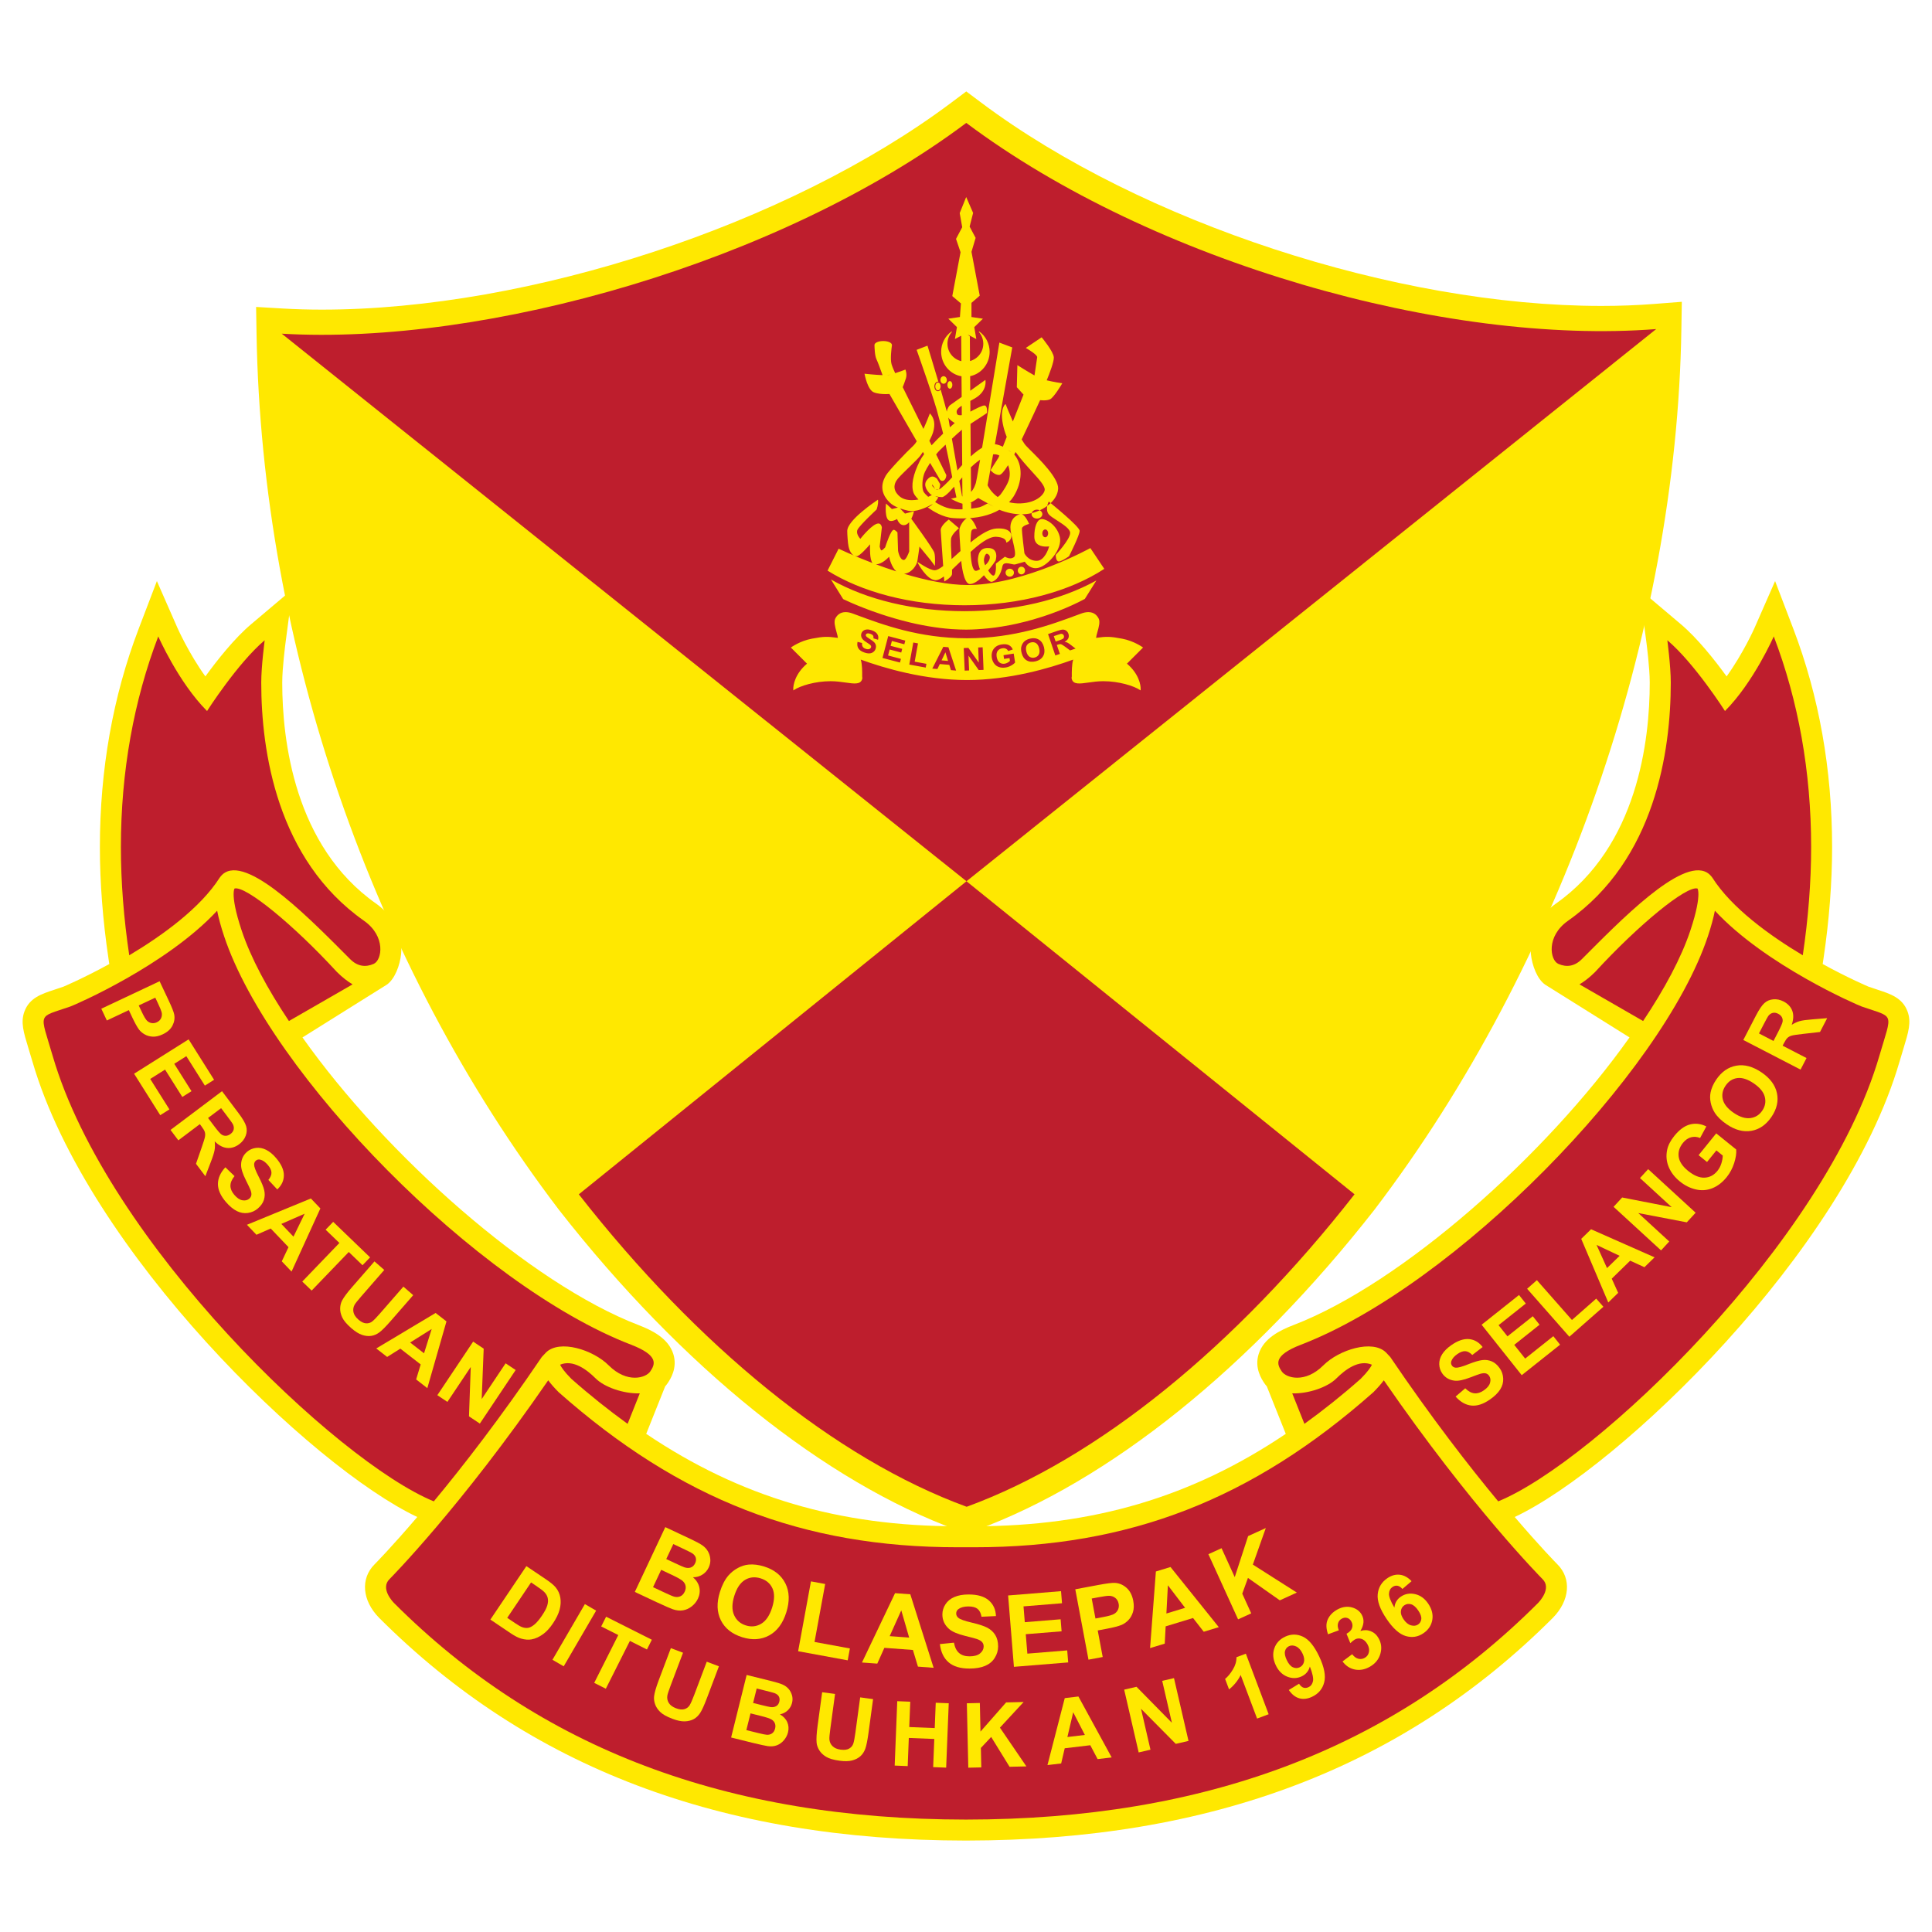 <?xml version="1.0" encoding="utf-8"?>
<!-- Generator: Adobe Illustrator 14.0.0, SVG Export Plug-In . SVG Version: 6.00 Build 43363)  -->
<!DOCTYPE svg PUBLIC "-//W3C//DTD SVG 1.1//EN" "http://www.w3.org/Graphics/SVG/1.1/DTD/svg11.dtd">
<svg version="1.1" id="Layer_1" xmlns="http://www.w3.org/2000/svg" xmlns:xlink="http://www.w3.org/1999/xlink" x="0px" y="0px"
	 width="316" height="316" viewBox="0 0 512 512" enable-background="new 0 0 512 512" xml:space="preserve">
<g>
	<path fill="#FFE800" d="M505.512,268.039c-1.338-3.596-4.518-4.639-7.887-5.742c-0.71-0.233-1.517-0.496-2.43-0.814
		c-0.067-0.025-5.298-2.234-12.164-6.004l0.222-1.497c1.507-10.146,2.271-20.078,2.271-29.524c0-20.494-3.453-39.937-10.266-57.79
		l-4.839-12.676l-5.455,12.423c-0.037,0.084-2.987,6.719-7.394,12.839c-3.188-4.387-7.74-10.125-12.128-13.832l-10.99-9.286
		l1.885,14.266c0.01,0.065,0.863,6.592,0.863,10.481c0,15.342-3.23,43.356-24.87,58.579c-4.648,3.27-7.13,8.24-6.636,13.29
		c0.302,3.076,1.69,6.742,3.799,8.199l22.345,13.979c-22.068,31.193-60.316,65.181-89.063,76.231
		c-3.593,1.381-7.889,3.499-9.208,7.647c-1.187,3.727,0.81,6.722,1.465,7.706c0.207,0.31,0.436,0.603,0.685,0.883l5.028,12.589
		c-24.968,16.818-51.206,24.488-82.508,24.488h-4.476c-31.301,0-57.542-7.67-82.509-24.488l5.027-12.589
		c0.25-0.28,0.479-0.573,0.686-0.883c0.655-0.984,2.651-3.979,1.465-7.706c-1.318-4.148-5.613-6.267-9.206-7.647
		c-28.747-11.051-66.995-45.038-89.064-76.231l22.344-13.979c2.108-1.457,3.499-5.124,3.8-8.199
		c0.492-5.05-1.989-10.021-6.638-13.29c-21.639-15.222-24.87-43.237-24.87-58.579c0-3.889,0.856-10.417,0.865-10.481l1.885-14.266
		l-10.991,9.286c-4.389,3.707-8.939,9.445-12.128,13.832c-4.405-6.12-7.355-12.755-7.392-12.839l-5.455-12.423l-4.839,12.676
		c-6.815,17.853-10.269,37.296-10.269,57.79c0,9.446,0.765,19.378,2.273,29.524l0.224,1.497c-6.868,3.77-12.101,5.979-12.167,6.004
		c-0.912,0.318-1.719,0.581-2.428,0.814c-3.368,1.104-6.55,2.146-7.888,5.742c-1.06,2.848-0.255,5.479,1.075,9.834
		c0.309,1.007,0.663,2.164,1.051,3.499c14.7,50.42,74.133,107.508,101.972,120.649c-6.73,7.875-10.963,12.188-11.316,12.544
		c-3.792,3.79-3.299,9.615,1.222,14.195c39.67,39.669,90.536,58.97,155.501,59.009l0,0H256h0.006l0,0
		c64.965-0.039,115.831-19.34,155.501-59.009c4.521-4.58,5.013-10.405,1.223-14.195c-0.354-0.355-4.585-4.669-11.315-12.544
		c27.838-13.142,87.27-70.229,101.972-120.649c0.388-1.335,0.74-2.492,1.05-3.499C505.767,273.518,506.57,270.887,505.512,268.039z"
		/>
	<path fill="#FFE800" d="M253.881,405.581c-35.466-12.972-73.022-43.144-105.75-84.956C98.544,255.445,69.354,170.881,67.988,88.54
		l-0.119-7.197l7.185,0.422c3.299,0.193,6.75,0.291,10.261,0.291c55.087-0.001,123.658-22.545,166.755-54.828l4.002-2.998
		l4.002,2.998c42.326,31.704,109.898,53.845,164.323,53.845c4.815,0,9.521-0.176,13.991-0.526l7.313-0.569l-0.119,7.332
		c-1.276,80.814-31.671,168.006-81.302,233.235c-32.778,41.889-70.335,72.063-105.814,85.036l-2.292,0.839L253.881,405.581z"/>
	<path fill-rule="evenodd" clip-rule="evenodd" fill="#BE1E2D" d="M153.391,316.509l102.736-82.964l102.839,82.958
		c-31.478,40.228-67.896,70.045-102.792,82.807C221.277,386.547,184.873,356.734,153.391,316.509L153.391,316.509z M438.909,87.206
		c-55.748,4.354-133.449-17.642-182.836-54.633C206.61,69.622,128.792,91.603,74.665,88.429l181.462,145.116L438.909,87.206
		L438.909,87.206z"/>
	<path fill="#BE1E2D" d="M114.964,397.875c-25.558-10.448-86.551-68.474-101.008-118.059c-3.436-11.788-4.167-9.996,4.68-13.08
		c1.196-0.42,25.459-10.895,38.909-25.389c0.391,1.97,0.995,4.203,1.854,6.782c12.166,36.502,67.118,92.579,107.83,108.226
		c7.587,2.918,6.282,5.313,5.107,7.075c-1.176,1.763-6.185,3.246-11.032-1.6c-4.148-4.148-13.068-6.945-16.62-3.392l-1.105,1.176
		C132.652,375.743,122.657,388.604,114.964,397.875z M58.229,232.578c0.386-0.529,0.829-1,1.408-1.338
		c6.819-4.018,23.328,13.108,33.169,22.95c1.915,1.914,4.05,2.214,6.239,1.241c2.188-0.972,3.282-7.294-2.579-11.417
		c-23.1-16.25-27.233-44.985-27.233-63.128c0-4.313,0.913-11.211,0.913-11.211c-7.202,6.085-15.274,18.752-15.274,18.752
		c-7.577-7.576-12.93-19.772-12.93-19.772c-6.49,17.003-9.904,35.835-9.904,55.805c0,9.362,0.765,18.965,2.213,28.706
		C43.139,247.851,53.129,240.603,58.229,232.578z M62.179,235.459c-0.025,0.041-0.053,0.073-0.077,0.11
		c-0.074,0.178-0.189,0.582-0.189,1.429c0,1.519,0.393,4.377,2.126,9.583c2.431,7.293,6.843,15.49,12.526,24l16.867-9.712
		c-1.275-0.768-2.64-1.779-4.158-3.295C77.683,244.962,65.111,234.719,62.179,235.459z M148.431,361.661
		c0.309,0.632,1.03,1.779,2.979,3.739c4.947,4.378,9.912,8.321,14.914,11.936l3.225-8.078c-4.336,0.118-9.375-1.639-11.702-3.967
		C155.508,362.956,151.869,360.208,148.431,361.661z M412.963,255.43c2.188,0.973,4.323,0.673,6.237-1.241
		c9.844-9.842,26.351-26.968,33.169-22.95c0.58,0.338,1.023,0.809,1.41,1.338c5.099,8.025,15.09,15.273,23.977,20.586
		c1.448-9.741,2.214-19.344,2.214-28.706c0-19.97-3.414-38.802-9.902-55.805c0,0-5.355,12.197-12.932,19.772
		c0,0-8.072-12.667-15.275-18.752c0,0,0.914,6.899,0.914,11.211c0,18.144-4.135,46.878-27.234,63.128
		C409.681,248.136,410.773,254.458,412.963,255.43z M422.731,257.574c-1.517,1.516-2.882,2.527-4.155,3.295l16.866,9.712
		c5.682-8.51,10.095-16.707,12.526-24c1.731-5.206,2.125-8.063,2.125-9.583c0-0.848-0.113-1.251-0.188-1.429
		c-0.025-0.038-0.053-0.07-0.077-0.11C446.896,234.719,434.325,244.962,422.731,257.574z M366.726,365.796
		c-0.719,0.972-1.633,2.018-2.778,3.164c-32.149,28.444-64.714,41.081-105.703,41.081h-4.481c-40.99,0-73.555-12.637-105.702-41.081
		c-1.146-1.146-2.059-2.192-2.781-3.164c-23.208,33.684-41.883,52.511-42.076,52.706c-2.448,2.446,0.845,5.941,1.223,6.324
		c38.571,38.569,88.159,57.343,151.577,57.381c63.419-0.038,113.005-18.812,151.578-57.381c0.377-0.383,3.671-3.878,1.223-6.324
		C408.61,418.307,389.935,399.479,366.726,365.796z M363.577,361.661c-3.438-1.453-7.078,1.295-9.418,3.63
		c-2.326,2.328-7.365,4.085-11.701,3.967l3.228,8.078c5.001-3.614,9.965-7.558,14.911-11.936
		C362.548,363.44,363.268,362.293,363.577,361.661z M493.37,266.736c-1.196-0.42-25.457-10.895-38.907-25.389
		c-0.394,1.97-0.997,4.203-1.855,6.782c-12.167,36.502-67.118,92.579-107.829,108.226c-7.587,2.918-6.282,5.313-5.108,7.075
		c1.175,1.763,6.187,3.246,11.033-1.6c4.146-4.148,13.067-6.945,16.62-3.392l1.104,1.176c10.927,16.128,20.922,28.988,28.615,38.26
		c25.557-10.448,86.55-68.474,101.007-118.059C501.486,268.028,502.217,269.82,493.37,266.736z"/>
	<g>
		<g>
			<path fill="#FFE800" d="M139.495,415.04l5.227,3.523c1.179,0.792,2.016,1.489,2.513,2.083c0.667,0.806,1.086,1.72,1.257,2.745
				c0.171,1.021,0.107,2.091-0.193,3.204c-0.3,1.113-0.897,2.335-1.791,3.662c-0.787,1.168-1.608,2.071-2.466,2.721
				c-1.048,0.788-2.116,1.285-3.204,1.48c-0.821,0.146-1.743,0.073-2.77-0.224c-0.767-0.227-1.677-0.694-2.733-1.406l-5.381-3.623
				L139.495,415.04z M140.74,419.36l-6.318,9.384l2.135,1.438c0.798,0.537,1.407,0.881,1.821,1.031
				c0.541,0.197,1.06,0.258,1.551,0.188c0.494-0.069,1.05-0.357,1.67-0.862c0.62-0.505,1.299-1.305,2.037-2.401
				c0.738-1.093,1.208-1.995,1.409-2.716c0.202-0.714,0.238-1.357,0.112-1.916c-0.127-0.564-0.418-1.085-0.874-1.558
				c-0.338-0.363-1.09-0.933-2.257-1.719L140.74,419.36z"/>
			<path fill="#FFE800" d="M146.407,439.86l8.594-14.758l2.981,1.735l-8.594,14.756L146.407,439.86z"/>
			<path fill="#FFE800" d="M157.472,445.977l6.38-12.671l-4.526-2.28l1.3-2.578l12.121,6.099l-1.301,2.585l-4.517-2.275
				l-6.378,12.671L157.472,445.977z"/>
			<path fill="#FFE800" d="M177.785,436.774l3.224,1.219l-3.268,8.652c-0.519,1.374-0.815,2.279-0.89,2.716
				c-0.108,0.704,0.022,1.357,0.393,1.948c0.368,0.591,1.003,1.056,1.904,1.399c0.917,0.344,1.677,0.417,2.284,0.22
				c0.606-0.201,1.058-0.552,1.358-1.063c0.301-0.507,0.69-1.395,1.169-2.657l3.338-8.841l3.225,1.221l-3.169,8.393
				c-0.724,1.917-1.324,3.236-1.797,3.964c-0.474,0.726-1.047,1.273-1.721,1.642c-0.674,0.367-1.467,0.563-2.373,0.592
				c-0.906,0.026-1.994-0.197-3.255-0.676c-1.526-0.576-2.619-1.188-3.271-1.839c-0.656-0.651-1.105-1.345-1.35-2.081
				c-0.246-0.735-0.325-1.439-0.237-2.112c0.136-0.994,0.541-2.383,1.217-4.175L177.785,436.774z"/>
			<path fill="#FFE800" d="M197.869,443.881l6.625,1.642c1.311,0.328,2.275,0.625,2.893,0.896c0.616,0.269,1.137,0.644,1.561,1.113
				c0.422,0.472,0.73,1.039,0.929,1.7c0.194,0.664,0.205,1.349,0.026,2.063c-0.193,0.779-0.579,1.438-1.158,1.983
				c-0.581,0.545-1.269,0.889-2.063,1.038c0.937,0.541,1.588,1.234,1.956,2.081c0.366,0.844,0.431,1.741,0.193,2.699
				c-0.187,0.753-0.543,1.444-1.072,2.069c-0.528,0.625-1.147,1.076-1.86,1.351c-0.712,0.275-1.525,0.354-2.437,0.227
				c-0.574-0.077-1.928-0.373-4.065-0.887l-5.642-1.402L197.869,443.881z M198.894,454.06l-1.101,4.436l3.098,0.767
				c1.206,0.3,1.979,0.456,2.32,0.468c0.521,0.035,0.981-0.087,1.381-0.358c0.398-0.274,0.672-0.705,0.817-1.291
				c0.125-0.497,0.108-0.952-0.048-1.357c-0.154-0.407-0.44-0.746-0.857-1.017c-0.417-0.271-1.386-0.597-2.908-0.974L198.894,454.06
				z M200.531,447.47l-0.952,3.833l2.192,0.546c1.305,0.323,2.119,0.505,2.445,0.545c0.591,0.077,1.09-0.012,1.499-0.259
				c0.41-0.246,0.68-0.637,0.813-1.174c0.128-0.511,0.089-0.962-0.113-1.351c-0.203-0.391-0.574-0.69-1.116-0.896
				c-0.321-0.121-1.271-0.376-2.847-0.767L200.531,447.47z"/>
			<path fill="#FFE800" d="M217.881,448.459l3.416,0.461l-1.243,9.163c-0.196,1.458-0.283,2.406-0.256,2.846
				c0.054,0.716,0.325,1.318,0.82,1.81c0.494,0.495,1.216,0.811,2.17,0.938c0.97,0.128,1.727,0.03,2.274-0.299
				c0.547-0.328,0.909-0.777,1.086-1.341c0.178-0.562,0.359-1.516,0.54-2.854l1.27-9.361l3.417,0.465l-1.205,8.888
				c-0.277,2.033-0.562,3.453-0.861,4.267c-0.298,0.816-0.735,1.478-1.311,1.988c-0.573,0.511-1.3,0.879-2.178,1.108
				c-0.877,0.23-1.985,0.253-3.325,0.071c-1.616-0.218-2.815-0.571-3.6-1.06c-0.786-0.484-1.379-1.058-1.782-1.718
				c-0.405-0.663-0.641-1.332-0.705-2.01c-0.091-0.999-0.009-2.445,0.247-4.338L217.881,448.459z"/>
			<path fill="#FFE800" d="M237.1,467.895l0.682-17.063l3.447,0.137l-0.269,6.718l6.75,0.27l0.27-6.713l3.445,0.135l-0.683,17.063
				l-3.444-0.138l0.298-7.459l-6.751-0.272l-0.297,7.462L237.1,467.895z"/>
			<path fill="#FFE800" d="M256.609,468.456l-0.384-17.069l3.446-0.079l0.17,7.582l6.794-7.737l4.637-0.105l-6.28,6.795l7.013,10.27
				l-4.46,0.101l-4.875-7.906l-2.728,2.916l0.111,5.157L256.609,468.456z"/>
			<path fill="#FFE800" d="M294.604,465.737l-3.726,0.444l-1.938-3.675l-6.779,0.806l-0.939,4.022l-3.632,0.43l4.581-17.743
				l3.62-0.435L294.604,465.737z M287.501,459.778l-3.091-6.012l-1.54,6.565L287.501,459.778z"/>
			<path fill="#FFE800" d="M301.761,464.411l-3.844-16.641l3.27-0.753l9.375,9.538l-2.564-11.112l3.12-0.723l3.846,16.641
				l-3.374,0.781l-9.212-9.304l2.507,10.85L301.761,464.411z"/>
			<path fill="#FFE800" d="M336.205,454.29l-3.062,1.153l-4.349-11.546c-0.725,1.469-1.752,2.738-3.082,3.813l-1.046-2.781
				c0.701-0.562,1.382-1.383,2.045-2.468c0.663-1.084,0.986-2.179,0.968-3.284l2.485-0.936L336.205,454.29z"/>
			<path fill="#FFE800" d="M341.545,447.868l2.718-1.668c0.344,0.553,0.731,0.896,1.156,1.04c0.43,0.143,0.885,0.098,1.369-0.13
				c0.613-0.288,1.001-0.811,1.164-1.577c0.165-0.762-0.111-2.06-0.824-3.882c-0.34,1.213-1.063,2.081-2.183,2.608
				c-1.218,0.569-2.487,0.598-3.809,0.075c-1.322-0.523-2.343-1.536-3.046-3.04c-0.738-1.568-0.867-3.05-0.389-4.447
				c0.476-1.397,1.438-2.438,2.877-3.113c1.57-0.737,3.142-0.737,4.714,0c1.576,0.739,3.015,2.497,4.323,5.271
				c1.331,2.826,1.766,5.109,1.308,6.854c-0.458,1.739-1.523,3.009-3.204,3.801c-1.209,0.569-2.339,0.704-3.383,0.412
				C343.286,449.78,342.358,449.047,341.545,447.868z M345.201,438.241c-0.451-0.954-1.018-1.596-1.706-1.914
				c-0.687-0.319-1.316-0.345-1.895-0.072c-0.55,0.258-0.902,0.688-1.059,1.293c-0.158,0.6-0.006,1.392,0.456,2.378
				c0.47,0.997,1.011,1.634,1.623,1.916c0.615,0.283,1.218,0.286,1.807,0.009c0.567-0.269,0.942-0.721,1.121-1.353
				C345.727,439.867,345.612,439.112,345.201,438.241z"/>
			<path fill="#FFE800" d="M355.785,440.294l2.557-1.908c0.49,0.647,1.034,1.05,1.63,1.2c0.597,0.149,1.166,0.067,1.713-0.244
				c0.586-0.337,0.953-0.844,1.098-1.516c0.146-0.677,0.003-1.392-0.43-2.144c-0.412-0.715-0.926-1.172-1.551-1.367
				c-0.622-0.195-1.21-0.137-1.766,0.179c-0.36,0.209-0.755,0.53-1.181,0.96l-1.015-2.494c0.779-0.421,1.27-0.922,1.471-1.508
				c0.201-0.584,0.137-1.174-0.201-1.758c-0.287-0.496-0.664-0.813-1.129-0.936c-0.468-0.129-0.949-0.052-1.44,0.231
				c-0.485,0.279-0.8,0.687-0.95,1.219c-0.153,0.535-0.077,1.146,0.221,1.837l-2.872,1.056c-0.334-0.998-0.47-1.871-0.409-2.62
				c0.059-0.744,0.332-1.461,0.808-2.142c0.485-0.684,1.132-1.26,1.948-1.729c1.395-0.798,2.767-0.995,4.119-0.593
				c1.11,0.332,1.929,0.955,2.454,1.868c0.746,1.303,0.632,2.749-0.345,4.34c0.952-0.308,1.863-0.289,2.737,0.053
				c0.87,0.342,1.566,0.956,2.079,1.854c0.746,1.302,0.906,2.681,0.483,4.142c-0.425,1.462-1.345,2.599-2.756,3.41
				c-1.344,0.771-2.676,1.021-4.002,0.758C357.731,442.172,356.644,441.462,355.785,440.294z"/>
			<path fill="#FFE800" d="M374.079,419.029l-2.427,2.067c-0.432-0.5-0.867-0.785-1.311-0.858c-0.445-0.073-0.884,0.034-1.313,0.325
				c-0.571,0.387-0.883,0.973-0.93,1.756c-0.049,0.781,0.428,2.021,1.426,3.717c0.135-1.254,0.704-2.222,1.709-2.9
				c1.132-0.768,2.391-0.992,3.78-0.676c1.393,0.315,2.549,1.153,3.474,2.518c0.979,1.447,1.34,2.896,1.084,4.343
				c-0.259,1.45-1.05,2.628-2.384,3.527c-1.427,0.966-2.978,1.207-4.646,0.721c-1.67-0.488-3.361-1.996-5.071-4.521
				c-1.758-2.593-2.544-4.787-2.359-6.577c0.184-1.794,1.041-3.21,2.57-4.244c1.074-0.729,2.166-1.029,3.281-0.905
				C372.073,417.444,373.112,418.014,374.079,419.029z M371.938,429.103c0.596,0.879,1.258,1.422,1.988,1.627
				c0.73,0.203,1.355,0.133,1.876-0.22c0.5-0.342,0.786-0.819,0.856-1.438c0.069-0.621-0.202-1.374-0.805-2.27
				c-0.621-0.921-1.259-1.47-1.909-1.655c-0.649-0.182-1.244-0.092-1.785,0.272c-0.521,0.354-0.821,0.854-0.905,1.508
				C371.169,427.58,371.396,428.307,371.938,429.103z"/>
		</g>
		<g>
			<path fill="#FFE800" d="M176.311,404.704l6.863,3.228c1.358,0.643,2.346,1.174,2.959,1.598c0.615,0.43,1.1,0.949,1.458,1.556
				c0.358,0.606,0.573,1.29,0.643,2.053c0.07,0.765-0.068,1.516-0.417,2.258c-0.378,0.805-0.942,1.439-1.692,1.906
				c-0.748,0.468-1.572,0.696-2.473,0.682c0.903,0.796,1.463,1.697,1.681,2.692c0.215,0.998,0.091,1.997-0.375,2.988
				c-0.366,0.776-0.907,1.455-1.616,2.022c-0.71,0.565-1.483,0.919-2.319,1.067c-0.836,0.146-1.74,0.052-2.708-0.278
				c-0.607-0.21-2.019-0.828-4.235-1.852l-5.845-2.748L176.311,404.704z M175.221,416.021l-2.158,4.592l3.209,1.51
				c1.25,0.588,2.058,0.926,2.427,1.014c0.559,0.147,1.086,0.115,1.583-0.095c0.494-0.207,0.885-0.622,1.171-1.23
				c0.242-0.515,0.324-1.011,0.242-1.485c-0.082-0.477-0.318-0.911-0.715-1.296c-0.395-0.385-1.38-0.95-2.959-1.69L175.221,416.021z
				 M178.434,409.192l-1.868,3.972l2.272,1.068c1.349,0.633,2.2,1.011,2.545,1.126c0.625,0.207,1.19,0.223,1.688,0.044
				c0.5-0.182,0.88-0.55,1.14-1.104c0.251-0.527,0.308-1.027,0.171-1.5c-0.137-0.47-0.478-0.876-1.023-1.215
				c-0.325-0.201-1.303-0.689-2.937-1.454L178.434,409.192z"/>
			<path fill="#FFE800" d="M190.79,421.867c0.578-1.847,1.341-3.308,2.284-4.386c0.702-0.793,1.524-1.442,2.466-1.953
				c0.944-0.509,1.893-0.807,2.852-0.896c1.277-0.122,2.653,0.049,4.126,0.511c2.668,0.838,4.543,2.333,5.623,4.494
				c1.083,2.156,1.16,4.71,0.236,7.658c-0.918,2.92-2.432,4.96-4.54,6.107c-2.106,1.151-4.49,1.31-7.148,0.476
				c-2.692-0.847-4.575-2.34-5.649-4.479C189.968,427.259,189.883,424.748,190.79,421.867z M194.594,422.925
				c-0.643,2.051-0.658,3.755-0.044,5.109c0.615,1.356,1.651,2.261,3.107,2.717c1.458,0.459,2.817,0.311,4.082-0.448
				c1.264-0.757,2.225-2.182,2.885-4.281c0.651-2.076,0.683-3.767,0.093-5.071c-0.589-1.307-1.637-2.199-3.143-2.672
				c-1.507-0.47-2.883-0.335-4.129,0.405C196.199,419.426,195.249,420.842,194.594,422.925z"/>
			<path fill="#FFE800" d="M211.513,437.592l3.398-18.511l3.768,0.695l-2.82,15.36l9.369,1.721l-0.579,3.147L211.513,437.592z"/>
			<path fill="#FFE800" d="M247.421,441.983l-4.156-0.31l-1.336-4.417l-7.564-0.561l-1.877,4.182l-4.054-0.297l8.765-18.378
				l4.04,0.298L247.421,441.983z M240.937,433.976l-2.088-7.215l-3.074,6.836L240.937,433.976z"/>
			<path fill="#FFE800" d="M249.078,435.7l3.727-0.374c0.229,1.247,0.686,2.168,1.374,2.752c0.688,0.586,1.615,0.878,2.779,0.871
				c1.234-0.002,2.162-0.265,2.786-0.791c0.625-0.525,0.937-1.134,0.935-1.834c0-0.451-0.137-0.83-0.4-1.145
				c-0.263-0.313-0.725-0.588-1.38-0.815c-0.452-0.158-1.473-0.43-3.07-0.82c-2.055-0.505-3.499-1.123-4.33-1.863
				c-1.167-1.041-1.754-2.312-1.759-3.813c-0.002-0.964,0.268-1.871,0.813-2.714c0.545-0.843,1.333-1.485,2.363-1.929
				c1.029-0.444,2.273-0.67,3.733-0.672c2.377-0.008,4.176,0.507,5.38,1.549c1.209,1.039,1.844,2.434,1.909,4.173l-3.827,0.179
				c-0.169-0.972-0.523-1.672-1.063-2.1c-0.541-0.423-1.353-0.635-2.429-0.63c-1.113,0.001-1.985,0.233-2.614,0.693
				c-0.404,0.295-0.605,0.689-0.603,1.18c0.001,0.447,0.193,0.834,0.573,1.149c0.484,0.405,1.66,0.821,3.523,1.259
				c1.866,0.43,3.246,0.884,4.144,1.35c0.893,0.471,1.593,1.108,2.102,1.921c0.507,0.819,0.763,1.824,0.767,3.025
				c0.004,1.086-0.297,2.104-0.897,3.056c-0.6,0.951-1.45,1.658-2.555,2.123s-2.48,0.701-4.129,0.707
				c-2.397,0.006-4.24-0.544-5.531-1.645C250.108,439.436,249.334,437.824,249.078,435.7z"/>
			<path fill="#FFE800" d="M268.699,441.726l-1.538-18.91l14.022-1.142l0.261,3.201l-10.203,0.83l0.339,4.192l9.494-0.772
				l0.26,3.188l-9.497,0.767l0.421,5.148l10.563-0.858l0.26,3.188L268.699,441.726z"/>
			<path fill="#FFE800" d="M288.461,439.83l-3.499-18.652l6.043-1.134c2.288-0.431,3.797-0.618,4.527-0.559
				c1.122,0.077,2.129,0.521,3.027,1.32c0.896,0.801,1.483,1.947,1.765,3.43c0.216,1.142,0.186,2.146-0.084,3.005
				c-0.268,0.857-0.679,1.569-1.236,2.137c-0.556,0.563-1.151,0.98-1.788,1.247c-0.865,0.348-2.151,0.68-3.855,1.001l-2.453,0.462
				l1.32,7.037L288.461,439.83z M289.315,423.625l0.994,5.294l2.063-0.387c1.482-0.278,2.459-0.562,2.923-0.853
				c0.462-0.288,0.798-0.667,1.003-1.137c0.208-0.468,0.257-0.977,0.157-1.53c-0.131-0.677-0.435-1.2-0.916-1.564
				c-0.481-0.368-1.035-0.549-1.668-0.543c-0.469,0-1.376,0.126-2.734,0.38L289.315,423.625z"/>
			<path fill="#FFE800" d="M322.994,431.214l-3.989,1.215l-2.838-3.64L308.91,431l-0.241,4.578l-3.888,1.184l1.539-20.304
				l3.874-1.181L322.994,431.214z M314.059,426.089l-4.557-5.973l-0.396,7.48L314.059,426.089z"/>
			<path fill="#FFE800" d="M328.105,429.145l-7.869-17.265l3.486-1.589l3.496,7.667l3.546-10.877l4.688-2.137l-3.435,9.687
				l11.658,7.415l-4.511,2.058l-8.441-5.938l-1.51,4.173l2.379,5.218L328.105,429.145z"/>
		</g>
		<g>
			<path fill="#FFE800" d="M385.747,370.104l2.559-2.192c0.813,0.81,1.622,1.251,2.432,1.328c0.807,0.079,1.64-0.184,2.5-0.784
				c0.91-0.639,1.462-1.31,1.65-2.018c0.191-0.707,0.109-1.318-0.252-1.835c-0.229-0.33-0.524-0.544-0.879-0.64
				c-0.357-0.098-0.841-0.063-1.445,0.104c-0.41,0.117-1.305,0.442-2.688,0.973c-1.775,0.688-3.16,0.968-4.153,0.851
				c-1.399-0.167-2.487-0.811-3.26-1.913c-0.5-0.714-0.763-1.521-0.795-2.425c-0.03-0.903,0.224-1.784,0.754-2.642
				c0.534-0.854,1.337-1.661,2.411-2.412c1.758-1.231,3.348-1.769,4.773-1.624c1.427,0.15,2.612,0.853,3.557,2.104l-2.736,2.104
				c-0.625-0.635-1.248-0.971-1.864-1.007c-0.616-0.037-1.324,0.223-2.12,0.781c-0.819,0.573-1.345,1.192-1.57,1.855
				c-0.148,0.425-0.098,0.817,0.156,1.179c0.232,0.335,0.567,0.519,1.014,0.558c0.567,0.049,1.65-0.244,3.25-0.885
				c1.602-0.635,2.855-1.011,3.755-1.124c0.9-0.114,1.747-0.003,2.543,0.339c0.791,0.34,1.499,0.952,2.117,1.84
				c0.56,0.797,0.865,1.707,0.908,2.716c0.045,1.014-0.22,1.972-0.798,2.885c-0.576,0.909-1.469,1.791-2.686,2.641
				c-1.769,1.241-3.414,1.78-4.936,1.627C388.427,372.334,387.024,371.538,385.747,370.104z"/>
			<path fill="#FFE800" d="M403.274,364.436l-10.628-13.367l9.909-7.88l1.797,2.262l-7.21,5.734l2.354,2.964l6.712-5.336
				l1.791,2.253l-6.71,5.336l2.895,3.638l7.464-5.939l1.793,2.255L403.274,364.436z"/>
			<path fill="#FFE800" d="M415.893,354.249l-11.19-12.712l2.586-2.278l9.291,10.551l6.436-5.662l1.9,2.161L415.893,354.249z"/>
			<path fill="#FFE800" d="M438.476,333.206l-2.686,2.618l-3.774-1.734l-4.887,4.77l1.699,3.759l-2.615,2.556l-7.171-16.865
				l2.608-2.545L438.476,333.206z M429.214,332.805l-6.113-2.889l2.777,6.143L429.214,332.805z"/>
			<path fill="#FFE800" d="M440.195,331.367l-12.581-11.547l2.27-2.47l13.128,2.56l-8.401-7.711l2.167-2.36l12.581,11.546
				l-2.343,2.549l-12.855-2.458l8.203,7.531L440.195,331.367z"/>
			<path fill="#FFE800" d="M452.382,307.939l-2.236-1.807l4.671-5.778l5.292,4.275c0.088,1.002-0.092,2.202-0.539,3.603
				c-0.447,1.401-1.117,2.645-1.998,3.741c-1.123,1.388-2.395,2.362-3.811,2.926c-1.418,0.56-2.879,0.663-4.383,0.303
				c-1.503-0.355-2.895-1.05-4.169-2.081c-1.381-1.117-2.374-2.398-2.979-3.852c-0.608-1.449-0.748-2.964-0.418-4.542
				c0.249-1.209,0.886-2.446,1.911-3.714c1.332-1.65,2.72-2.657,4.162-3.027c1.438-0.368,2.879-0.188,4.313,0.531l-1.658,3.064
				c-0.802-0.34-1.604-0.404-2.396-0.191c-0.796,0.211-1.506,0.701-2.131,1.475c-0.945,1.172-1.328,2.402-1.144,3.694
				c0.184,1.29,1.006,2.529,2.467,3.714c1.576,1.271,3.041,1.877,4.396,1.818c1.354-0.065,2.488-0.663,3.409-1.801
				c0.451-0.562,0.798-1.213,1.034-1.955c0.235-0.744,0.36-1.444,0.372-2.104l-1.683-1.363L452.382,307.939z"/>
			<path fill="#FFE800" d="M457.573,297.94c-1.437-0.979-2.496-2.018-3.18-3.113c-0.501-0.809-0.847-1.688-1.042-2.627
				c-0.195-0.946-0.205-1.844-0.028-2.695c0.226-1.13,0.729-2.273,1.512-3.42c1.416-2.079,3.194-3.305,5.336-3.677
				c2.139-0.371,4.357,0.229,6.657,1.791c2.278,1.549,3.641,3.387,4.081,5.501c0.448,2.116-0.038,4.209-1.449,6.284
				c-1.428,2.1-3.206,3.33-5.329,3.696C462.005,300.05,459.819,299.47,457.573,297.94z M459.478,294.937
				c1.6,1.086,3.063,1.542,4.391,1.367c1.324-0.175,2.374-0.832,3.149-1.97c0.772-1.137,0.999-2.35,0.675-3.636
				c-0.32-1.283-1.302-2.483-2.937-3.597c-1.618-1.103-3.069-1.568-4.346-1.401c-1.28,0.166-2.318,0.838-3.118,2.017
				c-0.802,1.174-1.041,2.393-0.726,3.662C456.884,292.644,457.854,293.832,459.478,294.937z"/>
			<path fill="#FFE800" d="M477.163,283.455l-15.167-7.85l3.335-6.443c0.841-1.62,1.587-2.727,2.24-3.32
				c0.652-0.595,1.439-0.933,2.365-1.012c0.924-0.083,1.835,0.107,2.73,0.572c1.139,0.587,1.906,1.409,2.304,2.461
				c0.393,1.055,0.344,2.299-0.151,3.727c0.728-0.463,1.435-0.786,2.12-0.981c0.687-0.193,1.807-0.349,3.365-0.469l3.917-0.319
				l-1.895,3.662l-4.447,0.507c-1.585,0.175-2.609,0.328-3.065,0.458c-0.456,0.133-0.825,0.33-1.106,0.594
				c-0.281,0.265-0.605,0.755-0.97,1.455l-0.321,0.623l6.332,3.274L477.163,283.455z M469.996,275.865l1.172-2.269
				c0.763-1.47,1.173-2.417,1.238-2.847s0-0.825-0.196-1.189c-0.197-0.365-0.523-0.663-0.979-0.902
				c-0.512-0.262-0.991-0.342-1.446-0.229c-0.455,0.109-0.851,0.391-1.19,0.844c-0.163,0.231-0.567,0.968-1.211,2.209l-1.237,2.389
				L469.996,275.865z"/>
		</g>
		<g>
			<path fill="#FFE800" d="M26.848,267.32l15.446-7.281l2.36,5.003c0.895,1.896,1.401,3.167,1.517,3.818
				c0.185,0.993,0.03,1.974-0.463,2.937c-0.495,0.962-1.357,1.732-2.585,2.311c-0.95,0.451-1.828,0.653-2.636,0.616
				c-0.81-0.043-1.522-0.239-2.142-0.598c-0.618-0.354-1.117-0.78-1.495-1.271c-0.499-0.674-1.08-1.718-1.747-3.13l-0.96-2.032
				l-5.825,2.747L26.848,267.32z M41.151,264.389l-4.384,2.067l0.806,1.706c0.578,1.228,1.047,2.012,1.404,2.349
				c0.357,0.342,0.763,0.547,1.218,0.618c0.455,0.073,0.912,0.002,1.369-0.214c0.562-0.263,0.947-0.646,1.156-1.149
				c0.211-0.503,0.241-1.027,0.094-1.577c-0.105-0.409-0.423-1.174-0.952-2.297L41.151,264.389z"/>
			<path fill="#FFE800" d="M35.537,284.546l14.448-9.104l6.751,10.715l-2.444,1.539l-4.913-7.797l-3.202,2.021l4.57,7.253
				l-2.433,1.532l-4.571-7.253l-3.933,2.479l5.086,8.069l-2.434,1.536L35.537,284.546z"/>
			<path fill="#FFE800" d="M45.19,299.443l13.645-10.269l4.363,5.801c1.098,1.452,1.774,2.606,2.026,3.454
				c0.25,0.843,0.213,1.701-0.115,2.57c-0.328,0.872-0.894,1.609-1.702,2.214c-1.023,0.772-2.095,1.104-3.215,1.007
				c-1.119-0.103-2.218-0.684-3.293-1.748c0.103,0.854,0.091,1.634-0.034,2.336c-0.124,0.7-0.469,1.779-1.035,3.234l-1.408,3.668
				l-2.48-3.293l1.47-4.228c0.528-1.507,0.833-2.493,0.912-2.962c0.083-0.465,0.063-0.886-0.055-1.255
				c-0.116-0.368-0.414-0.868-0.891-1.503l-0.418-0.56l-5.697,4.291L45.19,299.443z M55.137,296.273l1.536,2.04
				c0.994,1.319,1.67,2.104,2.03,2.346c0.358,0.246,0.745,0.36,1.159,0.341c0.413-0.021,0.824-0.186,1.234-0.49
				c0.459-0.344,0.737-0.751,0.836-1.205c0.098-0.457,0.015-0.94-0.246-1.44c-0.138-0.249-0.626-0.928-1.468-2.049l-1.619-2.146
				L55.137,296.273z"/>
			<path fill="#FFE800" d="M59.725,309.346l2.427,2.337c-0.723,0.888-1.085,1.736-1.085,2.548s0.342,1.619,1.024,2.412
				c0.72,0.845,1.442,1.329,2.166,1.448c0.723,0.123,1.324-0.02,1.801-0.429c0.307-0.263,0.49-0.574,0.552-0.938
				c0.063-0.363-0.02-0.84-0.244-1.426c-0.156-0.397-0.566-1.258-1.228-2.581c-0.856-1.701-1.271-3.053-1.248-4.053
				c0.034-1.413,0.562-2.55,1.588-3.433c0.661-0.562,1.44-0.903,2.336-1.024c0.895-0.114,1.797,0.048,2.7,0.497
				c0.905,0.447,1.784,1.17,2.637,2.169c1.393,1.626,2.085,3.158,2.076,4.593c-0.009,1.433-0.593,2.681-1.75,3.743l-2.356-2.521
				c0.571-0.684,0.844-1.336,0.82-1.953c-0.023-0.62-0.351-1.3-0.981-2.032c-0.651-0.763-1.317-1.225-1.999-1.39
				c-0.438-0.105-0.824-0.014-1.162,0.275c-0.306,0.262-0.458,0.616-0.454,1.062c0.005,0.57,0.402,1.617,1.192,3.151
				c0.79,1.532,1.285,2.738,1.486,3.627c0.2,0.884,0.17,1.737-0.091,2.563c-0.262,0.823-0.803,1.582-1.624,2.286
				c-0.744,0.635-1.617,1.023-2.619,1.166c-1.003,0.145-1.986-0.026-2.947-0.513c-0.962-0.486-1.925-1.294-2.891-2.417
				c-1.402-1.641-2.102-3.225-2.096-4.752C57.764,312.23,58.419,310.759,59.725,309.346z"/>
			<path fill="#FFE800" d="M77.265,336.982l-2.589-2.717l1.779-3.756l-4.711-4.941l-3.782,1.66l-2.523-2.648l16.949-6.973
				l2.517,2.641L77.265,336.982z M77.773,327.726l2.962-6.078l-6.178,2.704L77.773,327.726z"/>
			<path fill="#FFE800" d="M80.104,339.623l9.839-10.224l-3.65-3.513l2.004-2.083l9.778,9.412l-2.004,2.083l-3.642-3.507
				l-9.839,10.224L80.104,339.623z"/>
			<path fill="#FFE800" d="M99.237,334.285l2.599,2.263l-6.076,6.975c-0.965,1.107-1.557,1.852-1.779,2.236
				c-0.347,0.626-0.452,1.277-0.311,1.961c0.14,0.686,0.572,1.345,1.299,1.976c0.738,0.645,1.425,0.979,2.064,1.001
				c0.636,0.027,1.185-0.146,1.643-0.521c0.46-0.373,1.133-1.068,2.021-2.088l6.207-7.12l2.6,2.265l-5.892,6.76
				c-1.347,1.546-2.369,2.578-3.066,3.092c-0.697,0.518-1.426,0.829-2.186,0.939c-0.76,0.109-1.568,0.021-2.429-0.268
				c-0.859-0.293-1.799-0.883-2.817-1.768c-1.229-1.074-2.039-2.029-2.426-2.864c-0.389-0.841-0.567-1.646-0.542-2.42
				c0.028-0.774,0.197-1.463,0.515-2.063c0.472-0.887,1.337-2.051,2.593-3.491L99.237,334.285z"/>
			<path fill="#FFE800" d="M113.247,367.872l-2.963-2.304l1.2-3.977l-5.391-4.188l-3.492,2.201l-2.889-2.246l15.727-9.409
				l2.88,2.237L113.247,367.872z M112.375,358.639l2.027-6.445l-5.708,3.588L112.375,358.639z"/>
			<path fill="#FFE800" d="M115.899,369.739l9.492-14.198l2.79,1.865l-0.528,13.367l6.337-9.481l2.665,1.778l-9.492,14.199
				l-2.876-1.923l0.467-13.084l-6.19,9.257L115.899,369.739z"/>
		</g>
	</g>
	<path fill="#FFE800" d="M271.652,151.196c0,0.564-0.437,1.021-0.969,1.021c-0.521,0-0.954-0.457-0.954-1.021
		c0-0.556,0.433-1.013,0.954-1.013C271.216,150.184,271.652,150.64,271.652,151.196z M266.488,151.771
		c0,0.583,0.505,1.058,1.103,1.058c0.614,0,1.117-0.474,1.117-1.058c0-0.585-0.503-1.057-1.117-1.057
		C266.993,150.713,266.488,151.186,266.488,151.771z M277.931,132.921l-0.052,0.09c-0.036,0.083-0.938,1.956,0.005,3.227
		c0.36,0.484,1.241,1.044,2.258,1.696c1.623,1.043,3.461,2.223,3.461,3.298c0,1.735-3.758,5.754-3.803,5.795l-0.021,0.019v0.034
		c0,0.063,0.007,1.589,0.728,1.707c0.021,0.005,0.059,0.009,0.086,0.009c0.746,0,2.625-1.319,2.709-1.384l0.019-0.024
		c0.111-0.223,2.799-5.554,2.799-6.697c0-1.169-7.788-7.437-8.109-7.704L277.931,132.921z M271.578,148.857
		c-0.309,0.091-1.847,0.517-2.532,0.716c-0.23,0.066-0.66-0.022-1.109-0.125c-0.386-0.085-0.822-0.187-1.204-0.187
		c-0.646,0-0.995,0.285-1.102,0.901c-0.35,1.963-1.505,3.681-2.685,3.997c-0.048,0.021-0.112,0.03-0.157,0.03
		c-0.526,0-1.212-0.592-2.041-1.748c-1.486,1.549-2.744,2.335-3.716,2.335c-1.734,0-2.269-5.758-2.286-6.006
		c0,0-0.002-0.056-0.009-0.145l-0.18,0.175c-0.792,0.769-1.537,1.488-2.254,2.152c0.02,0.817,0.002,1.257-0.062,1.415
		c-0.299,0.748-1.813,1.63-1.877,1.67l-0.112,0.059l-0.1-1.33c-0.914,0.665-1.626,0.996-2.175,0.996h-0.027
		c-2.375-0.066-4.683-4.491-4.782-4.677l0.117-0.101c0.028,0.018,3.029,2.139,4.455,2.139c0.49,0,1.211-0.367,2.215-1.123
		c-0.185-2.613-0.626-8.669-0.654-9.487c-0.047-1.207,1.993-2.725,2.078-2.787l0.055-0.038l2.697,2.296l-0.069,0.068
		c-0.021,0.01-1.666,1.334-1.983,2.515c-0.166,0.629-0.031,3.138,0.086,5.359l0.01,0.233c0.467-0.404,0.937-0.835,1.427-1.271
		c0.316-0.279,0.624-0.571,0.945-0.854c-0.232-3.429-0.332-5.364-0.291-5.736c0.089-0.834,1.146-2.743,2.229-3.07
		c0.055-0.022,0.122-0.032,0.184-0.032c1.055,0,2.125,2.727,2.161,2.842l0.055,0.126l-0.145-0.018c-0.006,0-1.039-0.146-1.297,0.557
		c-0.093,0.235-0.202,1.459-0.237,3.05c2.937-2.399,5.102-3.566,6.824-3.688c0.242-0.012,0.468-0.023,0.693-0.023
		c1.755,0,2.558,0.519,2.927,0.954c0.307,0.372,0.441,0.839,0.357,1.316c-0.193,1.123-1.236,1.44-1.247,1.44l-0.11,0.04l0.007-0.121
		c0.002-0.013,0.028-0.291-0.228-0.598c-0.27-0.327-0.909-0.73-2.399-0.814c-2.016-0.125-4.701,2.083-6.815,4.005
		c0.127,3.175,0.625,5.003,1.392,5.02c0.236,0,0.646-0.162,1.127-0.455c-0.093-0.163-0.155-0.273-0.155-0.273
		c-0.021-0.066-0.526-1.553-0.408-2.534c0.115-0.952,0.344-2.714,2.454-2.797c0.96-0.032,1.646,0.22,2.034,0.764
		c0.71,0.984,0.193,2.535,0.175,2.597c-0.012,0.035-0.835,1.261-1.951,2.596c0.579,0.915,1.084,1.406,1.407,1.361
		c0.684-0.092,0.688-2.284,0.623-3.125v-0.045l2.409-1.848l0.053,0.025c0.008,0.013,0.646,0.421,1.363,0.421
		c0.378,0,0.72-0.121,0.997-0.355c0.577-0.485,0.121-2.388-0.323-4.224c-0.308-1.299-0.642-2.652-0.642-3.629
		c0-2.503,1.957-3.54,2.879-3.49c1.02,0.056,1.996,2.388,2.034,2.488l0.044,0.081l-0.096,0.03c-0.027,0.003-1.723,0.454-1.799,1.179
		c-0.084,0.764,0.646,6.531,0.655,6.587c0.002,0,0.93,1.987,3.251,1.987c2.087,0,3.12-3.172,3.311-3.828
		c-0.163,0.018-0.461,0.055-0.814,0.055c-1.164,0-3.097-0.336-3.125-2.594c-0.024-2.625,0.686-4.513,1.814-4.686
		c1.152-0.172,4.15,1.441,4.938,4.711c0.753,3.181-3.064,7.543-5.618,8.179c-0.274,0.072-0.553,0.11-0.822,0.11l0,0
		C272.728,150.573,271.77,149.162,271.578,148.857z M277.766,141.346c0-0.57-0.349-1.041-0.766-1.041
		c-0.433,0-0.776,0.471-0.776,1.041c0,0.573,0.344,1.038,0.776,1.038C277.417,142.383,277.766,141.918,277.766,141.346z
		 M247.977,153.68L247.977,153.68L247.977,153.68L247.977,153.68z M262.083,148.567c0.241-0.491,0.285-0.903,0.169-1.223
		c-0.135-0.323-0.411-0.495-0.623-0.582c-0.323-0.126-0.665,0.401-0.831,1.201c-0.161,0.785,0.166,1.577,0.173,1.586
		c0,0,0.038,0.098,0.116,0.254C261.557,149.363,261.898,148.938,262.083,148.567z M276.235,136.243c0-0.645-0.643-1.179-1.442-1.179
		c-0.777,0-1.42,0.534-1.42,1.179c0,0.655,0.643,1.18,1.42,1.18C275.593,137.423,276.235,136.898,276.235,136.243z M250.062,101.697
		c0.467,0,0.853-0.443,0.853-0.998c0-0.552-0.386-1-0.853-1c-0.468,0-0.839,0.449-0.839,1
		C249.222,101.254,249.594,101.697,250.062,101.697z M248.56,101.377c-0.394,0-0.705,0.461-0.705,1.031
		c0,0.565,0.312,1.025,0.705,1.025c0.398,0,0.713-0.46,0.713-1.025C249.273,101.839,248.958,101.377,248.56,101.377z
		 M252.382,102.001c0-0.559-0.284-1.001-0.653-1.001c-0.365,0-0.657,0.442-0.657,1.001c0,0.562,0.292,1.001,0.657,1.001
		C252.098,103.003,252.382,102.563,252.382,102.001z M275.64,106.048c-0.251,0.584-2.685,5.807-4.88,10.396l0.025,0.046
		c0.441,0.758,0.82,1.321,1.142,1.652c0.219,0.251,0.591,0.617,1.049,1.08c2.467,2.427,7.571,7.482,7.443,10.279
		c-0.178,3.551-4.663,6.407-8.588,6.742c-0.362,0.036-0.757,0.05-1.13,0.05c-1.871,0-3.848-0.4-5.853-1.192
		c-2.625,1.523-5.957,2.285-9.922,2.285c-0.75,0-1.545-0.024-2.341-0.088c-2.667-0.188-5.293-1.806-6.635-2.757l-0.111-0.084
		l0.134-0.054c0.52-0.236,0.919-0.506,1.196-0.828c0.01-0.012,0.012-0.021,0.029-0.029c-1.001,0.579-3.537,1.897-5.608,1.897
		c-0.333,0-0.629-0.035-0.902-0.094c-0.642-0.153-1.408-0.344-2.182-0.617l1.326,1.377l2.375-0.625l-0.028,0.126
		c-0.026,0.149-0.806,3.523-2.659,3.564h-0.023c-1.11,0-1.631-1.261-1.768-1.64c-0.238,0.151-0.906,0.532-1.579,0.532
		c-0.11,0-0.228-0.009-0.336-0.04c-1.447-0.333-1.044-4.255-1.03-4.424l0.02-0.157l1.558,1.451l1.592-0.38
		c-0.784-0.326-1.539-0.738-2.104-1.28c-3.37-3.203-1.653-6.224-1.084-7.222c0.703-1.242,5.443-6.205,7.299-7.928
		c0.27-0.241,0.557-0.625,0.882-1.127l0.01-0.005l-7.24-12.538c-0.129,0.008-0.49,0.033-0.953,0.033
		c-0.908,0-2.196-0.085-3.183-0.477c-1.668-0.655-2.418-4.657-2.456-4.828l-0.019-0.106l0.107,0.011
		c0.031,0.004,2.741,0.303,4.675,0.366c-0.566-1.574-1.28-3.53-1.587-4.152c-0.501-1-0.545-3.292-0.55-3.747h-0.005v-0.081v-0.081
		h0.01c0.089-0.556,1.064-0.975,2.3-0.975c1.254,0,2.225,0.419,2.312,0.975h0.01v0.081v0.081h-0.01
		c-0.001,0.016-0.001,0.035-0.006,0.048c0,0.003,0,0.007,0,0.011c-0.085,0.603-0.482,3.595-0.091,4.928
		c0.225,0.772,0.645,1.714,0.969,2.391c1.266-0.41,2.627-0.917,2.635-0.929l0.08-0.023l0.021,0.07
		c0.023,0.052,0.447,1.124,0.116,2.22c-0.3,0.983-0.772,2.147-0.863,2.363l5.492,11.066c0.931-2.025,1.644-3.977,1.665-3.996
		l0.041-0.126l0.091,0.102c1.105,1.238,1.365,2.817,0.782,4.846c-0.194,0.681-0.661,1.635-1.004,2.325l0.592,1.19
		c0.869-0.952,1.89-1.992,3.054-3.093c-0.485-2.024-0.75-2.886-0.943-3.523c-0.109-0.372-0.191-0.647-0.278-1.029
		c-0.812-3.646-5.731-17.432-5.773-17.571l-0.02-0.079l2.872-1.106l0.019,0.078c0.026,0.087,1.458,4.718,2.867,9.496
		c-0.042-0.007-0.08-0.033-0.124-0.033c-0.526,0-0.943,0.556-0.943,1.266c0,0.707,0.417,1.262,0.943,1.262
		c0.297,0,0.546-0.182,0.719-0.458c0.644,2.217,1.237,4.33,1.635,5.886c0.119-0.993,0.765-1.645,0.773-1.658l3.166-2.257
		l-0.044-5.466c-3.054-0.507-5.396-3.221-5.396-6.494c0-2.149,1.036-4.169,2.767-5.398l0.104,0.114
		c-0.773,0.872-1.198,1.992-1.198,3.147c0,2.258,1.586,4.145,3.693,4.628l-0.051-6.743l-1.669,0.875l0.539-3.157l-2.288-2.234
		l3.075-0.451l0.273-3.59l-2.291-1.952l2.188-11.625l-1.199-3.53l1.641-3.097l-0.663-3.731l0.004-0.023l1.713-4.244l1.836,4.214
		l-0.926,3.623l1.591,2.988l-1.097,3.696l2.186,11.62l-2.192,1.907v3.75l3.035,0.446l-2.293,2.234l0.543,3.157l-2.276-1.197
		l0.562,0.496l0.045,6.526c2.023-0.542,3.518-2.386,3.518-4.585c0-1.154-0.418-2.275-1.194-3.147l0.104-0.114
		c1.73,1.234,2.771,3.249,2.771,5.398c0,3.189-2.231,5.859-5.162,6.457l0.024,3.867l4.008-2.875l0.014,0.117
		c0.024,0.031,0.529,2.85-2.755,4.754c-0.441,0.254-0.863,0.485-1.248,0.7l0.016,2.841c1.458-0.793,3.275-1.704,3.771-1.637
		c0.83,0.124,0.623,1.911,0.613,1.989v0.038l-0.048,0.018c-0.015,0.023-2.624,1.755-4.304,2.828l0.064,8.626
		c0.351-0.326,0.68-0.608,0.984-0.854c0.762-0.615,1.42-1.087,2.026-1.455c1.825-10.892,4.517-27.588,4.56-27.753l0.014-0.098
		l3.412,1.278l-0.006,0.063l-4.585,25.586c0.638,0.07,1.303,0.284,2.109,0.661l1.021-2.604c-0.229-0.574-0.419-1.096-0.576-1.605
		c-1.635-5.514,0.111-6.976,0.19-7.041l0.089-0.061l0.024,0.099c0.022,0.026,0.854,2.143,1.898,4.526l2.829-7.122l-1.781-1.956
		l0.15-5.845l0.133,0.079c0.028,0.015,2.519,1.601,4.393,2.643l0.063-0.379c0.24-1.725,0.594-3.975,0.661-4.43
		c0.088-0.581-2.075-1.936-2.905-2.413l-0.112-0.062l4.206-2.825l0.032,0.057c0.141,0.156,3.087,3.723,3.185,5.245
		c0.085,1.092-1.125,4.25-1.881,6.099c1.828,0.449,3.977,0.764,4.013,0.766l0.117,0.015l-0.066,0.103
		c-0.09,0.157-2.201,3.715-3.2,4.157c-0.434,0.183-0.993,0.277-1.717,0.277C276.13,106.094,275.786,106.059,275.64,106.048z
		 M235.999,99.269l-0.987,0.152c0.215-0.008,0.393-0.022,0.505-0.046C235.65,99.354,235.81,99.316,235.999,99.269z M254.226,127.432
		c0.325,1.824,0.59,3.288,0.727,4.063l0.005,0.056l0.092-0.023l-0.041-5.015L254.226,127.432z M253.652,131.936v0.007
		c0.219-0.057,0.427-0.122,0.613-0.175C254.063,131.821,253.864,131.875,253.652,131.936z M254.917,113.872
		c-0.818,0.694-1.876,1.666-2.655,2.396c0.431,2.547,0.982,5.641,1.477,8.42c0.415-0.523,0.829-0.998,1.255-1.459L254.917,113.872z
		 M253.627,109.667c0.112,0.322,0.558,0.441,1.256,0.35l-0.018-2.488C253.638,108.304,253.319,108.852,253.627,109.667z
		 M251.284,110.662c0.047,0.207,0.081,0.395,0.11,0.539c0.048,0.322,0.158,1.028,0.334,2.038c0.633-0.567,1.105-0.979,1.289-1.146
		C252.712,111.928,251.804,111.391,251.284,110.662z M243.792,122.095c0.259-0.513,0.645-1.122,1.146-1.785l-0.036,0.026
		l-0.329-0.571c-0.285,0.454-0.545,0.822-0.743,1.086c-0.506,0.639-1.663,1.754-2.872,2.937c-1.146,1.111-2.333,2.27-2.984,3.019
		c-0.681,0.813-0.981,1.627-0.921,2.435c0.096,1.109,0.895,1.919,1.355,2.302c0.794,0.666,1.883,0.998,3.238,0.998
		c0.549,0,1.144-0.056,1.754-0.168c-0.661-0.689-1.118-1.299-1.283-1.736C241.382,128.662,241.938,125.787,243.792,122.095z
		 M246.956,131.186c-0.013-0.007-0.024-0.012-0.032-0.02c-0.195-0.087-0.32-0.176-0.413-0.266c-0.652-0.638-2.019-2.273-0.869-3.685
		c0.504-0.63,0.976-0.933,1.451-0.933c0.472,0,0.851,0.295,1.198,0.554c0.018,0.02,0.654,1.117,0.822,1.405
		c0.167,0.304-0.209,1.297-0.252,1.411l-0.009,0.044c0.561-0.158,2.362-1.974,3.495-3.221c-0.132-0.65-0.257-1.266-0.359-1.842
		c-0.129-0.657-0.259-1.27-0.367-1.861c-0.38-1.84-0.716-3.494-1.031-4.942c-0.644,0.606-1.234,1.18-1.563,1.512
		c-0.271,0.263-0.585,0.628-0.943,1.083l2.701,5.472c0,0.038-0.005,0.909-0.569,1.362c-0.148,0.125-0.318,0.187-0.489,0.187
		c-0.361,0-0.598-0.291-0.602-0.304l-2.643-4.461c-0.589,0.92-1.093,1.783-1.375,2.384c-0.723,1.547-0.904,4.317-0.323,5.29
		c0.184,0.325,0.613,0.791,1.19,1.302C246.457,131.458,246.802,131.285,246.956,131.186z M247.944,129.652
		c0.397,0.191,0.852,0.055,0.852,0.055c0.004,0,0.01,0,0.014,0L247.944,129.652z M247.725,129.49
		c0.031,0.03,0.051,0.052,0.083,0.076c-0.291-0.544-0.677-1.134-0.785-1.168c-0.036,0.088,0.022,0.315,0.087,0.455
		C247.167,128.902,247.39,129.1,247.725,129.49z M255.082,134.965l-0.018-1.478c-1.233-0.312-2.82-1.167-2.887-1.21l-0.187-0.101
		l0.203-0.048c0.008,0,0.547-0.126,1.268-0.313c-0.228-1.029-0.423-1.977-0.605-2.842l-1.227,1.35
		c-0.741,0.742-1.325,1.196-1.788,1.392c-0.081,0.017-0.176,0.024-0.295,0.024c-0.19,0-0.453-0.021-0.735-0.059
		c-0.17-0.023-0.354-0.054-0.532-0.096l-0.277-0.084l-0.006,0.028c-0.058-0.025-0.128-0.04-0.188-0.053
		c0.275,0.138,0.535,0.238,0.772,0.294l0.102,0.029l-0.051,0.093c-0.19,0.34-0.459,0.72-0.809,1.157
		c1.03,0.663,2.092,1.179,3.082,1.498c0.895,0.289,2.052,0.439,3.455,0.439C254.594,134.984,254.836,134.971,255.082,134.965z
		 M267.101,119.256l0.92,0.624c-0.234-0.19-0.458-0.356-0.7-0.497C267.239,119.338,267.182,119.303,267.101,119.256z
		 M257.286,123.841l0.044,6.508c0.637-0.596,0.941-1.395,1.15-1.987c0.042-0.111,0.087-0.215,0.121-0.316
		c0.052-0.122,0.288-1.318,1.13-6.213C258.743,122.51,257.864,123.285,257.286,123.841z M263.272,134.228l-4.041-2.247
		c-0.221,0.163-1.261,0.894-2.235,1.321c0.092-0.024,0.164-0.037,0.253-0.062l0.109-0.026l0.013,1.573
		c0.969-0.114,1.768-0.258,2.167-0.353c0.4-0.093,1.196-0.466,2.177-1.003l0.039-0.025l0.026,0.029
		C262.275,133.718,262.764,133.987,263.272,134.228z M265.153,131.049c0.706-0.919,1.976-2.827,2.281-4.144
		c0.298-1.168,0.168-2.511-0.289-3.623c-1.095,1.738-1.855,2.589-2.362,2.589c-1.27,0-2.201-1.175-2.24-1.224l-0.042-0.046
		l2.102-3.305l0.239-0.56l-0.018-0.013c-0.045-0.024-0.075-0.045-0.137-0.07c-0.415-0.221-0.945-0.298-1.501-0.256l-1.472,8.2
		c0.096,0.201,0.867,1.831,2.69,3.126C264.779,131.445,265.042,131.21,265.153,131.049z M269.133,119.78l-0.185,0.376
		c-0.067,0.096-0.103,0.189-0.163,0.285c2.33,2.722,2.237,7.306-0.207,11.187c-0.325,0.493-0.709,0.989-1.171,1.468
		c0.969,0.237,1.979,0.35,3.063,0.309c4.557-0.172,6.393-2.651,6.393-3.659c0-1.072-1.518-2.725-3.424-4.821
		C272.059,123.406,270.5,121.685,269.133,119.78z M281.608,168.05c-0.139-0.074-0.317-0.101-0.529-0.064
		c-0.101,0.018-0.391,0.113-0.868,0.28l-0.946,0.317l0.498,1.437l0.893-0.3c0.569-0.204,0.919-0.344,1.043-0.44
		c0.13-0.094,0.206-0.218,0.255-0.358c0.036-0.139,0.03-0.292-0.019-0.462C281.869,168.27,281.762,168.131,281.608,168.05z
		 M274.549,170.429c-0.396-0.245-0.848-0.304-1.353-0.172c-0.514,0.126-0.884,0.392-1.109,0.804
		c-0.229,0.412-0.258,0.95-0.088,1.625c0.155,0.652,0.456,1.112,0.855,1.372c0.411,0.26,0.862,0.324,1.351,0.195
		c0.488-0.118,0.854-0.387,1.091-0.806c0.226-0.419,0.266-0.969,0.089-1.638C275.219,171.141,274.941,170.683,274.549,170.429z
		 M302.286,182.827l-0.011,0.146l-0.112-0.08c-1.686-1.146-5.687-2.368-9.786-2.368c-1.433,0-2.781,0.19-3.96,0.359
		c-2.249,0.32-3.876,0.547-4.349-0.81c-0.095-0.274-0.108-0.54-0.028-0.787c-0.022-1.157-0.011-3.322,0.37-4.484
		c-6.361,2.313-16.962,5.414-28.152,5.414c-11.192,0-21.792-3.101-28.149-5.414c0.385,1.162,0.393,3.326,0.373,4.484
		c0.069,0.247,0.065,0.513-0.034,0.787c-0.476,1.357-2.095,1.13-4.348,0.81c-1.177-0.169-2.519-0.359-3.967-0.359
		c-4.104,0-8.095,1.222-9.775,2.368l-0.119,0.08l-0.01-0.146c-0.095-1.354,0.562-4.343,3.637-6.953l-4.276-4.27l0.077-0.057
		c0.023-0.015,2.334-1.701,5.492-2.292c3.077-0.58,4.065-0.617,6.875-0.216c-0.017-0.386-0.18-0.955-0.35-1.559
		c-0.349-1.261-0.751-2.703-0.333-3.545c0.396-0.784,1.187-1.721,2.738-1.721c0.582,0,1.229,0.13,1.926,0.392l0.853,0.317
		c7.063,2.622,16.737,6.226,29.391,6.226c12.66,0,22.326-3.604,29.381-6.226l0.86-0.317c0.692-0.262,1.354-0.392,1.93-0.392
		c1.548,0,2.344,0.937,2.732,1.721c0.432,0.843,0.021,2.284-0.332,3.545c-0.173,0.604-0.321,1.173-0.356,1.559
		c2.813-0.401,3.806-0.364,6.883,0.216c3.159,0.591,5.469,2.276,5.487,2.292l0.081,0.057l-4.271,4.27
		C301.73,178.484,302.382,181.473,302.286,182.827z M232.519,168.081c-0.266-0.444-0.774-0.795-1.519-1.052
		c-0.458-0.161-0.87-0.23-1.235-0.212c-0.369,0.024-0.686,0.127-0.943,0.315c-0.258,0.189-0.436,0.429-0.541,0.719
		c-0.149,0.448-0.099,0.885,0.164,1.323c0.179,0.312,0.566,0.65,1.16,1.022c0.457,0.293,0.751,0.486,0.871,0.582
		c0.184,0.137,0.303,0.271,0.354,0.397c0.045,0.118,0.048,0.245,0.002,0.382c-0.072,0.209-0.235,0.359-0.48,0.447
		c-0.251,0.09-0.573,0.062-0.956-0.072c-0.366-0.122-0.626-0.309-0.775-0.561c-0.16-0.247-0.206-0.568-0.152-0.971l-1.212-0.3
		c-0.138,0.67-0.07,1.233,0.217,1.71c0.294,0.472,0.808,0.84,1.568,1.099c0.515,0.184,0.971,0.261,1.365,0.242
		c0.401-0.014,0.739-0.136,1.023-0.358c0.289-0.212,0.491-0.484,0.596-0.817c0.13-0.352,0.157-0.686,0.083-0.979
		c-0.07-0.299-0.226-0.572-0.458-0.809c-0.228-0.236-0.615-0.519-1.152-0.856c-0.539-0.33-0.862-0.587-0.978-0.754
		c-0.078-0.132-0.105-0.271-0.055-0.405c0.048-0.143,0.16-0.235,0.313-0.284c0.238-0.072,0.541-0.041,0.881,0.074
		c0.342,0.118,0.573,0.269,0.699,0.453c0.119,0.187,0.157,0.437,0.105,0.749l1.221,0.376
		C232.84,169.008,232.788,168.524,232.519,168.081z M239.909,169.764l-4.521-1.194l-1.523,5.794l4.632,1.216l0.263-0.971
		l-3.412-0.902l0.417-1.579l3.074,0.804l0.252-0.973l-3.068-0.811l0.337-1.281l3.3,0.869L239.909,169.764z M245.508,175.918
		l-3.109-0.568l0.879-4.847l-1.248-0.229l-1.06,5.842l4.358,0.796L245.508,175.918z M253.375,177.708l-2.037-6.177l-1.351-0.116
		l-2.92,5.773l1.355,0.107l0.636-1.317l2.515,0.213l0.437,1.404L253.375,177.708z M260.649,177.522l-0.234-5.981l-1.184,0.046
		l0.149,4.009l-2.745-3.907l-1.237,0.052l0.252,5.988l1.169-0.056l-0.153-3.921l2.702,3.821L260.649,177.522z M269.009,175.567
		l-0.364-2.359l-2.71,0.424l0.152,0.987l1.45-0.213l0.114,0.743c-0.166,0.172-0.375,0.327-0.626,0.465
		c-0.256,0.141-0.509,0.228-0.77,0.273c-0.539,0.08-0.997-0.032-1.379-0.329c-0.397-0.302-0.628-0.806-0.751-1.506
		c-0.098-0.651-0.014-1.17,0.265-1.55c0.274-0.386,0.691-0.618,1.245-0.701c0.362-0.058,0.676-0.02,0.939,0.115
		c0.273,0.132,0.473,0.333,0.613,0.616l1.206-0.416c-0.207-0.524-0.553-0.903-1.034-1.152c-0.493-0.239-1.104-0.306-1.89-0.184
		c-0.588,0.091-1.08,0.267-1.45,0.527c-0.479,0.332-0.824,0.759-1.024,1.286c-0.197,0.52-0.247,1.091-0.156,1.704
		c0.086,0.574,0.287,1.078,0.612,1.529c0.313,0.447,0.734,0.759,1.267,0.941c0.523,0.189,1.107,0.234,1.759,0.128
		c0.52-0.074,1.008-0.247,1.474-0.509C268.435,176.124,268.774,175.852,269.009,175.567z M276.665,171.514
		c-0.244-0.949-0.7-1.616-1.371-2.011c-0.684-0.396-1.463-0.474-2.367-0.246c-0.508,0.119-0.917,0.309-1.261,0.56
		c-0.263,0.184-0.477,0.423-0.655,0.723c-0.184,0.293-0.302,0.608-0.37,0.938c-0.088,0.446-0.055,0.975,0.098,1.563
		c0.226,0.927,0.68,1.578,1.352,1.976c0.669,0.395,1.465,0.468,2.374,0.239c0.899-0.227,1.55-0.667,1.95-1.335
		C276.823,173.252,276.893,172.456,276.665,171.514z M285.031,171.878l-1.118-0.862c-0.425-0.339-0.76-0.565-0.983-0.685
		c-0.239-0.113-0.503-0.2-0.809-0.256c0.49-0.253,0.829-0.561,0.999-0.928c0.153-0.365,0.18-0.754,0.025-1.188
		c-0.114-0.331-0.304-0.598-0.563-0.796c-0.263-0.206-0.553-0.305-0.883-0.31c-0.314-0.003-0.803,0.104-1.438,0.321l-2.518,0.867
		l1.932,5.663l1.206-0.411l-0.813-2.367l0.244-0.083c0.276-0.099,0.481-0.145,0.633-0.145c0.133,0,0.286,0.037,0.442,0.115
		c0.144,0.07,0.462,0.278,0.922,0.611l1.275,0.947L285.031,171.878z M249.521,175.008l1.722,0.142l-0.694-2.281L249.521,175.008z
		 M256.063,166.854l0.192-0.001c0.426-0.002,0.87-0.005,1.328-0.027c0.286-0.005,0.562-0.021,0.845-0.042l0.307-0.013
		c0.604-0.038,1.199-0.079,1.767-0.124c1.111-0.091,2.195-0.205,3.216-0.342c0.533-0.072,1.095-0.16,1.763-0.263
		c0.921-0.154,1.674-0.284,2.35-0.418c0.575-0.118,1.153-0.241,1.772-0.378c0.791-0.177,1.586-0.369,2.377-0.573l1.783-0.486
		c0.99-0.285,1.941-0.579,2.848-0.88c0.604-0.197,1.2-0.399,1.774-0.61c0.756-0.269,1.508-0.546,2.207-0.822l0.362-0.147
		c0.497-0.2,0.977-0.392,1.416-0.578c0.633-0.267,1.251-0.536,1.837-0.806c0.549-0.251,1.077-0.5,1.635-0.775
		c0.872-0.435,1.458-0.748,1.65-0.851l3.056-4.885c-9.469,5.248-21.826,8.13-34.935,8.13c-13.318,0-25.874-2.979-35.403-8.39
		l3.242,5.2c0.78,0.375,2.707,1.27,5.464,2.34c0.65,0.258,1.317,0.505,1.991,0.756c0.867,0.317,1.801,0.64,2.783,0.962
		c0.5,0.166,1.012,0.332,1.543,0.498c0.586,0.184,1.226,0.374,1.953,0.584c0.586,0.168,1.18,0.333,1.797,0.496
		c0.794,0.215,1.469,0.384,2.107,0.54c0.568,0.134,1.147,0.268,1.726,0.391c1.09,0.237,2.202,0.447,3.292,0.632
		c0.55,0.093,1.13,0.183,1.768,0.272c0.928,0.133,1.752,0.239,2.534,0.313c0.624,0.067,1.202,0.117,1.757,0.161
		c0.665,0.045,1.366,0.083,2.14,0.106c0.539,0.021,1.066,0.03,1.57,0.03H256.063z M255.612,160.403
		c-14.348,0-27.283-3.535-36.301-9.18l0.688-1.365l2.247-4.456l0.068,0.037c0.083,0.041,3.689,1.782,8.909,3.77
		c-0.772-0.941-0.686-4.06-0.638-4.963c-0.613,0.701-2.772,3.158-3.544,3.158c-1.046-0.026-1.813-0.947-2.169-2.582
		c-0.191-0.886-0.342-3.119-0.342-4.11c-0.006-2.879,7.705-7.996,8.031-8.217l0.104-0.066l0.027,0.128
		c0.114,1.138-0.366,2.404-0.392,2.455l-0.015,0.035c-0.047,0.039-4.417,4.106-5.021,5.299c-0.502,1.003,0.463,2.168,0.729,2.452
		c0.449-0.565,3.257-4.006,4.761-4.071h0.037c0.621,0,0.865,0.685,0.91,1.047l-0.577,5.06c0.099,0.479,0.3,1.027,0.464,1.027
		c0.202,0,0.713-0.481,0.985-0.793c0.261-0.818,1.527-4.664,2.278-4.664c0.36,0.003,0.902,0.601,0.962,0.665l0.023,0.026v0.023
		l0.161,4.855c0,0.013,0.409,2.426,1.53,2.426l0,0c0.551-0.016,1.215-1.643,1.424-2.266l-0.02-9.434l0.143,0.205
		c0.251,0.343,6.254,8.5,6.54,9.603c0.292,1.096,0.159,3.153,0.156,3.242l-0.021,0.212l-1.224-1.638l-2.856-3.471
		c-0.089,0.681-0.413,3.047-0.551,3.806c-0.182,1-1.321,3.127-3.535,3.402c5.542,1.662,11.615,2.979,16.963,2.979c0,0,0,0,0.006,0
		c0.269,0,0.543-0.001,0.81-0.016c14.427-0.369,31.355-9.647,31.529-9.743l0.063-0.036l3.694,5.507
		C283.608,156.661,270.366,160.403,255.612,160.403z M237.52,151.418c-1.227-1.116-1.767-3.265-1.904-3.87
		c-0.415,0.45-1.97,1.997-3.458,1.997c-0.018,0-0.035-0.002-0.048-0.002C233.786,150.169,235.608,150.81,237.52,151.418z"/>
</g>
</svg>
